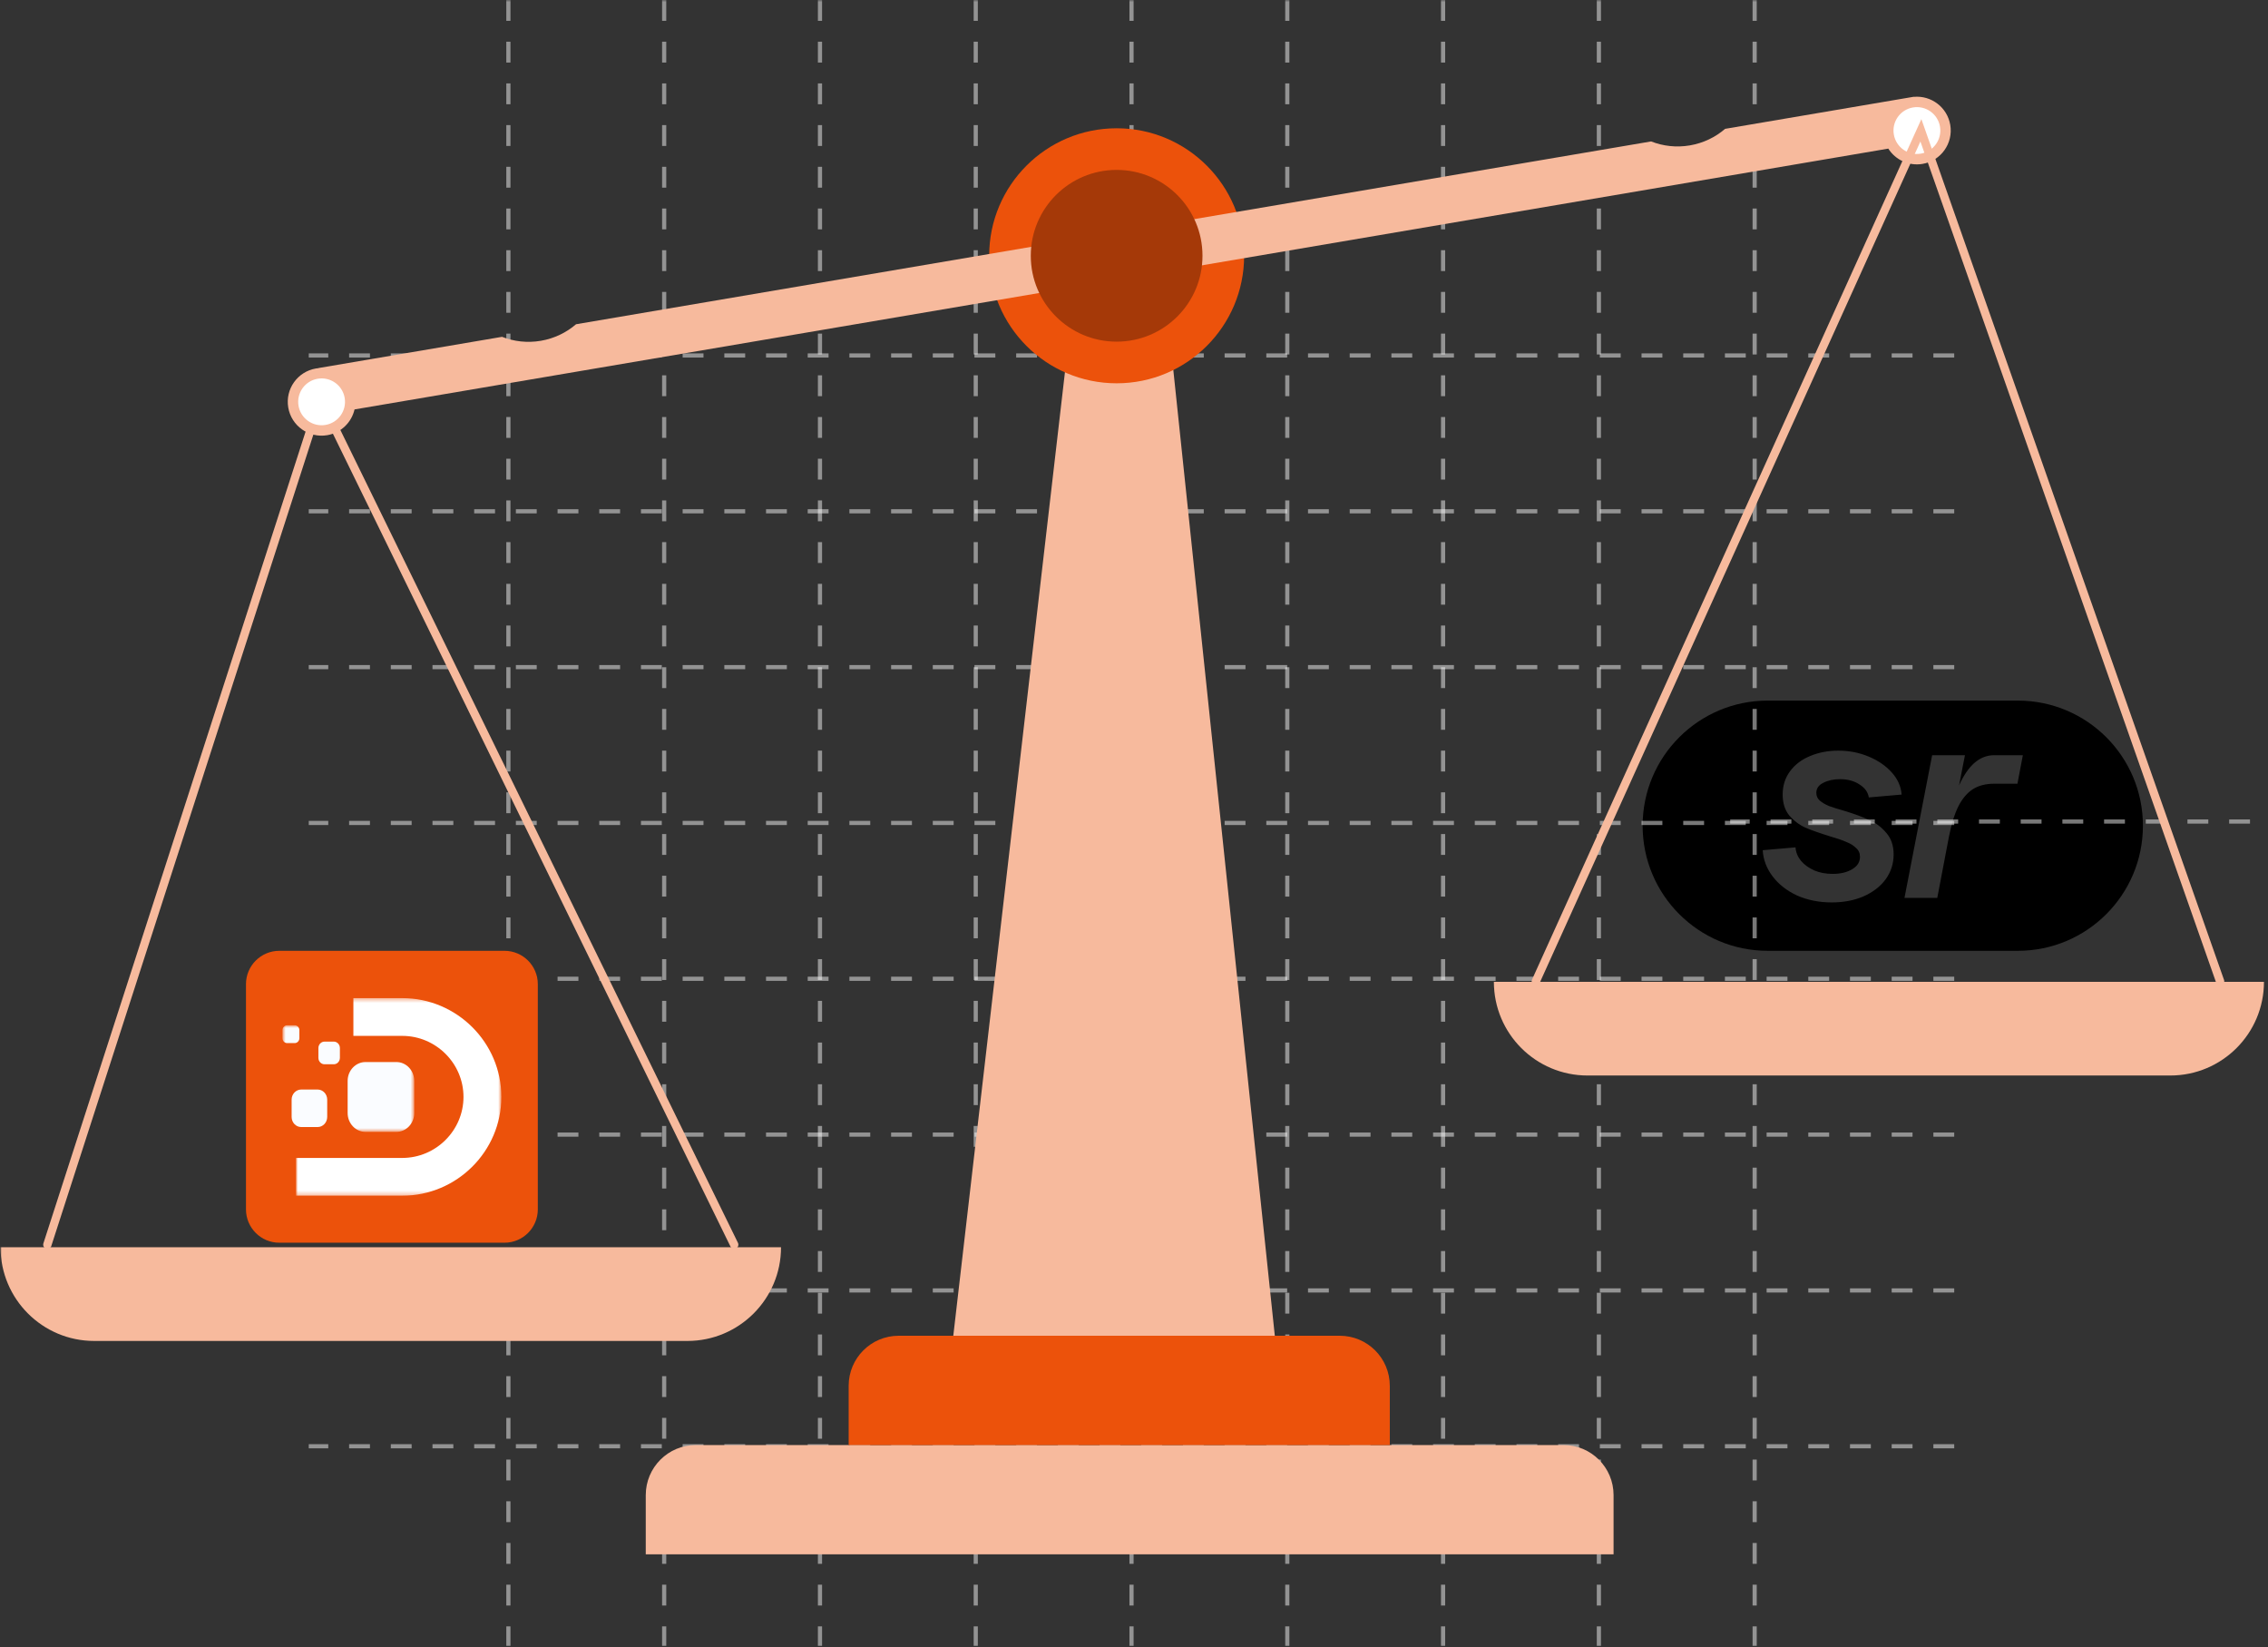 <svg width="544" height="395" viewBox="0 0 544 395" fill="none" xmlns="http://www.w3.org/2000/svg">
<rect x="0" y="0" width="544" height="395" fill="#333333" stroke="none"/>
<g clip-path="url(#clip0_404_68261)">
<mask id="mask0_404_68261" style="mask-type:luminance" maskUnits="userSpaceOnUse" x="0" y="0" width="544" height="395">
<path d="M544 0H0V395H544V0Z" fill="white"/>
</mask>
<g mask="url(#mask0_404_68261)">
<path fill-rule="evenodd" clip-rule="evenodd" d="M424 168C407.431 168 394 181.431 394 198C394 214.568 407.431 228 424 228H484C500.568 228 514 214.568 514 198C514 181.431 500.568 168 484 168H424ZM431.078 214.756C433.587 215.85 436.347 216.397 439.357 216.397C442.185 216.397 444.716 215.919 446.951 214.961C449.231 213.957 451.01 212.589 452.288 210.856C453.565 209.077 454.203 207.093 454.203 204.904C454.203 202.76 453.61 201.027 452.424 199.704C451.284 198.336 449.916 197.309 448.319 196.625C446.768 195.895 444.785 195.166 442.367 194.436C440.771 193.98 439.539 193.592 438.673 193.273C437.806 192.908 437.076 192.475 436.483 191.973C435.936 191.471 435.662 190.855 435.662 190.126C435.662 189.077 436.21 188.278 437.304 187.731C438.444 187.138 439.79 186.842 441.341 186.842C443.211 186.842 444.785 187.275 446.062 188.142C447.339 188.963 448.068 189.989 448.251 191.22L456.119 190.536C455.982 188.62 455.207 186.864 453.793 185.268C452.379 183.672 450.531 182.395 448.251 181.437C445.97 180.479 443.53 180 440.93 180C438.467 180 436.21 180.433 434.157 181.3C432.15 182.121 430.554 183.33 429.368 184.926C428.182 186.522 427.589 188.392 427.589 190.536C427.589 192.589 428.114 194.253 429.163 195.531C430.257 196.808 431.557 197.788 433.062 198.472C434.568 199.111 436.506 199.795 438.878 200.525C440.611 201.027 441.934 201.483 442.846 201.893C443.804 202.258 444.579 202.737 445.172 203.33C445.811 203.877 446.13 204.584 446.13 205.451C446.13 206.728 445.491 207.731 444.214 208.461C442.983 209.191 441.432 209.556 439.562 209.556C437.966 209.556 436.506 209.282 435.183 208.735C433.861 208.142 432.789 207.367 431.968 206.409C431.193 205.451 430.759 204.379 430.668 203.193L422.8 203.877C422.937 206.158 423.735 208.256 425.195 210.172C426.654 212.087 428.615 213.615 431.078 214.756ZM471.312 181.095H463.444L456.807 215.303H464.675L467.48 200.593C468.073 197.583 468.826 195.166 469.738 193.341C470.696 191.471 471.859 190.103 473.227 189.236C474.596 188.37 476.283 187.936 478.29 187.936H483.9L485.2 181.095H478.29C476.557 181.095 474.96 181.733 473.501 183.01C472.155 184.226 470.953 186.001 469.896 188.333L471.312 181.095Z" fill="black"/>
<path d="M121.941 0V394.683" stroke="url(#paint0_linear_404_68261)" stroke-dasharray="5 5"/>
<path d="M159.309 0V394.683" stroke="url(#paint1_linear_404_68261)" stroke-dasharray="5 5"/>
<path d="M196.68 0V394.683" stroke="url(#paint2_linear_404_68261)" stroke-dasharray="5 5"/>
<path d="M234.043 0V394.683" stroke="url(#paint3_linear_404_68261)" stroke-dasharray="5 5"/>
<path d="M271.406 0V394.683" stroke="url(#paint4_linear_404_68261)" stroke-dasharray="5 5"/>
<path d="M308.77 0V394.683" stroke="url(#paint5_linear_404_68261)" stroke-dasharray="5 5"/>
<path d="M346.137 0V394.683" stroke="url(#paint6_linear_404_68261)" stroke-dasharray="5 5"/>
<path d="M383.504 0V394.683" stroke="url(#paint7_linear_404_68261)" stroke-dasharray="5 5"/>
<path d="M420.871 0V394.683" stroke="url(#paint8_linear_404_68261)" stroke-dasharray="5 5"/>
<path d="M809.682 197H415" stroke="url(#paint9_linear_404_68261)" stroke-dasharray="5 5"/>
<path d="M468.738 85.242H74.056" stroke="url(#paint10_linear_404_68261)" stroke-dasharray="5 5"/>
<path d="M468.738 122.607H74.056" stroke="url(#paint11_linear_404_68261)" stroke-dasharray="5 5"/>
<path d="M468.738 159.975H74.056" stroke="url(#paint12_linear_404_68261)" stroke-dasharray="5 5"/>
<path d="M468.738 197.34H74.056" stroke="url(#paint13_linear_404_68261)" stroke-dasharray="5 5"/>
<path d="M468.738 234.707H74.056" stroke="url(#paint14_linear_404_68261)" stroke-dasharray="5 5"/>
<path d="M468.738 272.074H74.056" stroke="url(#paint15_linear_404_68261)" stroke-dasharray="5 5"/>
<path d="M468.738 309.439H74.056" stroke="url(#paint16_linear_404_68261)" stroke-dasharray="5 5"/>
<path d="M468.738 346.807H74.056" stroke="url(#paint17_linear_404_68261)" stroke-dasharray="5 5"/>
<path d="M228.52 321.48L255.571 88.094H281.364L305.899 321.48H228.52Z" fill="#F7BA9D"/>
<path d="M267.839 91.914C284.726 91.914 298.416 78.224 298.416 61.337C298.416 44.45 284.726 30.76 267.839 30.76C250.952 30.76 237.262 44.45 237.262 61.337C237.262 78.224 250.952 91.914 267.839 91.914Z" fill="#EC520B"/>
<path d="M176.103 298.465L76.882 95.656L11.359 298.465" stroke="#F7BA9D" stroke-width="2" stroke-linecap="round"/>
<path fill-rule="evenodd" clip-rule="evenodd" d="M467.785 29.944C468.536 34.361 465.564 38.551 461.147 39.301C457.82 39.867 454.622 38.321 452.926 35.636L85.042 98.179C84.329 101.274 81.821 103.791 78.494 104.356C74.077 105.107 69.888 102.135 69.137 97.718C68.386 93.301 71.358 89.112 75.775 88.361C75.982 88.326 76.189 88.299 76.395 88.28L76.391 88.256L120.417 80.771C123.275 81.892 126.465 82.274 129.712 81.722C132.958 81.17 135.843 79.755 138.17 77.753L396.029 33.915C398.887 35.036 402.078 35.419 405.325 34.867C408.572 34.314 411.457 32.899 413.784 30.896L458.342 23.321C458.371 23.316 458.399 23.311 458.427 23.306C458.456 23.302 458.484 23.297 458.513 23.292L459.045 23.202L459.049 23.225C463.231 22.838 467.069 25.735 467.785 29.944Z" fill="#F7BA9D"/>
<path d="M460.728 36.841C463.786 36.321 465.844 33.421 465.324 30.363C464.804 27.305 461.904 25.248 458.846 25.768C455.788 26.288 453.731 29.188 454.25 32.246C454.77 35.304 457.671 37.361 460.728 36.841Z" fill="white"/>
<path d="M78.08 101.894C81.138 101.374 83.195 98.474 82.675 95.416C82.155 92.358 79.255 90.301 76.197 90.82C73.139 91.34 71.082 94.241 71.602 97.299C72.121 100.356 75.022 102.414 78.08 101.894Z" fill="white"/>
<path d="M267.835 81.928C279.208 81.928 288.428 72.708 288.428 61.335C288.428 49.962 279.208 40.742 267.835 40.742C256.462 40.742 247.242 49.962 247.242 61.335C247.242 72.708 256.462 81.928 267.835 81.928Z" fill="#A53908"/>
<path d="M154.891 358.514C154.891 351.886 160.263 346.514 166.891 346.514H375.029C381.656 346.514 387.029 351.886 387.029 358.514V372.723H154.891V358.514Z" fill="#F7BA9D"/>
<path d="M0.129 299.09H187.337C187.337 311.497 177.279 321.555 164.872 321.555H22.594C10.187 321.555 0.129 311.497 0.129 299.09Z" fill="#F7BA9D"/>
<path d="M358.32 235.439H543.032C543.032 247.847 532.975 257.904 520.567 257.904H380.785C368.378 257.904 358.32 247.847 358.32 235.439Z" fill="#F7BA9D"/>
<path d="M203.559 332.307C203.559 325.679 208.931 320.307 215.559 320.307H321.356C327.984 320.307 333.356 325.679 333.356 332.307V346.516H203.559V332.307Z" fill="#EC520B"/>
<path d="M121 228H67C62.582 228 59 231.582 59 236V290C59 294.418 62.582 298 67 298H121C125.418 298 129 294.418 129 290V236C129 231.582 125.418 228 121 228Z" fill="#EC520B"/>
<mask id="mask1_404_68261" style="mask-type:luminance" maskUnits="userSpaceOnUse" x="67" y="245" width="33" height="27">
<path d="M99.36 245.854H67.751V271.42H99.36V245.854Z" fill="white"/>
</mask>
<g mask="url(#mask1_404_68261)">
<path d="M70.687 250.13H68.871C68.252 250.13 67.751 249.602 67.751 248.949V247.035C67.751 246.382 68.252 245.854 68.871 245.854H70.688C71.306 245.854 71.807 246.382 71.807 247.035V248.95C71.807 249.602 71.306 250.13 70.687 250.13Z" fill="#FAFCFF"/>
<path d="M80.062 255.208H77.836C77.027 255.208 76.371 254.516 76.371 253.664V251.317C76.371 250.465 77.027 249.774 77.836 249.774H80.062C80.871 249.774 81.527 250.465 81.527 251.317V253.664C81.527 254.516 80.871 255.208 80.062 255.208Z" fill="#FAFCFF"/>
<path d="M95.067 271.42H87.678C85.307 271.42 83.385 269.395 83.385 266.896V259.197C83.386 256.699 85.308 254.673 87.679 254.673H95.068C97.439 254.673 99.361 256.699 99.361 259.198V266.897C99.36 269.395 97.438 271.42 95.067 271.42Z" fill="#FAFCFF"/>
<path d="M76.177 270.262H72.254C70.981 270.262 69.948 269.174 69.948 267.831V263.695C69.948 262.354 70.981 261.265 72.254 261.265H76.178C77.452 261.265 78.485 262.354 78.485 263.696V267.832C78.484 269.174 77.451 270.262 76.177 270.262Z" fill="#FAFCFF"/>
</g>
<mask id="mask2_404_68261" style="mask-type:luminance" maskUnits="userSpaceOnUse" x="71" y="239" width="50" height="48">
<path d="M120.254 239.346H71.004V286.721H120.254V239.346Z" fill="white"/>
</mask>
<g mask="url(#mask2_404_68261)">
<path d="M84.763 239.346H96.489C103.029 239.346 108.972 242.01 113.277 246.301C117.583 250.592 120.255 256.515 120.255 263.034C120.255 269.553 117.583 275.476 113.277 279.766C108.973 284.058 103.03 286.721 96.49 286.721H71.004V277.669H79.874H91.838H96.489C100.522 277.669 104.192 276.021 106.855 273.366C109.518 270.71 111.172 267.053 111.172 263.034C111.172 259.013 109.519 255.356 106.855 252.701C104.192 250.047 100.522 248.399 96.488 248.399H84.763V239.346Z" fill="white"/>
</g>
<path d="M532.506 235.301L460.743 31.244L368.387 235.301" stroke="#F7BA9D" stroke-width="2" stroke-linecap="round"/>
</g>
</g>
<defs>
<linearGradient id="paint0_linear_404_68261" x1="nan" y1="nan" x2="nan" y2="nan" gradientUnits="userSpaceOnUse">
<stop stop-color="white" stop-opacity="0.47"/>
<stop offset="0.505" stop-color="#DADBE1"/>
<stop offset="1" stop-color="white" stop-opacity="0.54"/>
</linearGradient>
<linearGradient id="paint1_linear_404_68261" x1="nan" y1="nan" x2="nan" y2="nan" gradientUnits="userSpaceOnUse">
<stop stop-color="white" stop-opacity="0.47"/>
<stop offset="0.505" stop-color="#DADBE1"/>
<stop offset="1" stop-color="white" stop-opacity="0.54"/>
</linearGradient>
<linearGradient id="paint2_linear_404_68261" x1="nan" y1="nan" x2="nan" y2="nan" gradientUnits="userSpaceOnUse">
<stop stop-color="white" stop-opacity="0.47"/>
<stop offset="0.505" stop-color="#DADBE1"/>
<stop offset="1" stop-color="white" stop-opacity="0.54"/>
</linearGradient>
<linearGradient id="paint3_linear_404_68261" x1="nan" y1="nan" x2="nan" y2="nan" gradientUnits="userSpaceOnUse">
<stop stop-color="white" stop-opacity="0.47"/>
<stop offset="0.505" stop-color="#DADBE1"/>
<stop offset="1" stop-color="white" stop-opacity="0.54"/>
</linearGradient>
<linearGradient id="paint4_linear_404_68261" x1="nan" y1="nan" x2="nan" y2="nan" gradientUnits="userSpaceOnUse">
<stop stop-color="white" stop-opacity="0.47"/>
<stop offset="0.505" stop-color="#DADBE1"/>
<stop offset="1" stop-color="white" stop-opacity="0.54"/>
</linearGradient>
<linearGradient id="paint5_linear_404_68261" x1="nan" y1="nan" x2="nan" y2="nan" gradientUnits="userSpaceOnUse">
<stop stop-color="white" stop-opacity="0.47"/>
<stop offset="0.505" stop-color="#DADBE1"/>
<stop offset="1" stop-color="white" stop-opacity="0.54"/>
</linearGradient>
<linearGradient id="paint6_linear_404_68261" x1="nan" y1="nan" x2="nan" y2="nan" gradientUnits="userSpaceOnUse">
<stop stop-color="white" stop-opacity="0.47"/>
<stop offset="0.505" stop-color="#DADBE1"/>
<stop offset="1" stop-color="white" stop-opacity="0.54"/>
</linearGradient>
<linearGradient id="paint7_linear_404_68261" x1="nan" y1="nan" x2="nan" y2="nan" gradientUnits="userSpaceOnUse">
<stop stop-color="white" stop-opacity="0.47"/>
<stop offset="0.505" stop-color="#DADBE1"/>
<stop offset="1" stop-color="white" stop-opacity="0.54"/>
</linearGradient>
<linearGradient id="paint8_linear_404_68261" x1="nan" y1="nan" x2="nan" y2="nan" gradientUnits="userSpaceOnUse">
<stop stop-color="white" stop-opacity="0.47"/>
<stop offset="0.505" stop-color="#DADBE1"/>
<stop offset="1" stop-color="white" stop-opacity="0.54"/>
</linearGradient>
<linearGradient id="paint9_linear_404_68261" x1="nan" y1="nan" x2="nan" y2="nan" gradientUnits="userSpaceOnUse">
<stop stop-color="white" stop-opacity="0.47"/>
<stop offset="0.505" stop-color="#DADBE1"/>
<stop offset="1" stop-color="white" stop-opacity="0.54"/>
</linearGradient>
<linearGradient id="paint10_linear_404_68261" x1="nan" y1="nan" x2="nan" y2="nan" gradientUnits="userSpaceOnUse">
<stop stop-color="white" stop-opacity="0.47"/>
<stop offset="0.505" stop-color="#DADBE1"/>
<stop offset="1" stop-color="white" stop-opacity="0.54"/>
</linearGradient>
<linearGradient id="paint11_linear_404_68261" x1="nan" y1="nan" x2="nan" y2="nan" gradientUnits="userSpaceOnUse">
<stop stop-color="white" stop-opacity="0.47"/>
<stop offset="0.505" stop-color="#DADBE1"/>
<stop offset="1" stop-color="white" stop-opacity="0.54"/>
</linearGradient>
<linearGradient id="paint12_linear_404_68261" x1="nan" y1="nan" x2="nan" y2="nan" gradientUnits="userSpaceOnUse">
<stop stop-color="white" stop-opacity="0.47"/>
<stop offset="0.505" stop-color="#DADBE1"/>
<stop offset="1" stop-color="white" stop-opacity="0.54"/>
</linearGradient>
<linearGradient id="paint13_linear_404_68261" x1="nan" y1="nan" x2="nan" y2="nan" gradientUnits="userSpaceOnUse">
<stop stop-color="white" stop-opacity="0.47"/>
<stop offset="0.505" stop-color="#DADBE1"/>
<stop offset="1" stop-color="white" stop-opacity="0.54"/>
</linearGradient>
<linearGradient id="paint14_linear_404_68261" x1="nan" y1="nan" x2="nan" y2="nan" gradientUnits="userSpaceOnUse">
<stop stop-color="white" stop-opacity="0.47"/>
<stop offset="0.505" stop-color="#DADBE1"/>
<stop offset="1" stop-color="white" stop-opacity="0.54"/>
</linearGradient>
<linearGradient id="paint15_linear_404_68261" x1="nan" y1="nan" x2="nan" y2="nan" gradientUnits="userSpaceOnUse">
<stop stop-color="white" stop-opacity="0.47"/>
<stop offset="0.505" stop-color="#DADBE1"/>
<stop offset="1" stop-color="white" stop-opacity="0.54"/>
</linearGradient>
<linearGradient id="paint16_linear_404_68261" x1="nan" y1="nan" x2="nan" y2="nan" gradientUnits="userSpaceOnUse">
<stop stop-color="white" stop-opacity="0.47"/>
<stop offset="0.505" stop-color="#DADBE1"/>
<stop offset="1" stop-color="white" stop-opacity="0.54"/>
</linearGradient>
<linearGradient id="paint17_linear_404_68261" x1="nan" y1="nan" x2="nan" y2="nan" gradientUnits="userSpaceOnUse">
<stop stop-color="white" stop-opacity="0.47"/>
<stop offset="0.505" stop-color="#DADBE1"/>
<stop offset="1" stop-color="white" stop-opacity="0.54"/>
</linearGradient>
<clipPath id="clip0_404_68261">
<rect width="544" height="395" fill="white"/>
</clipPath>
</defs>
</svg>
